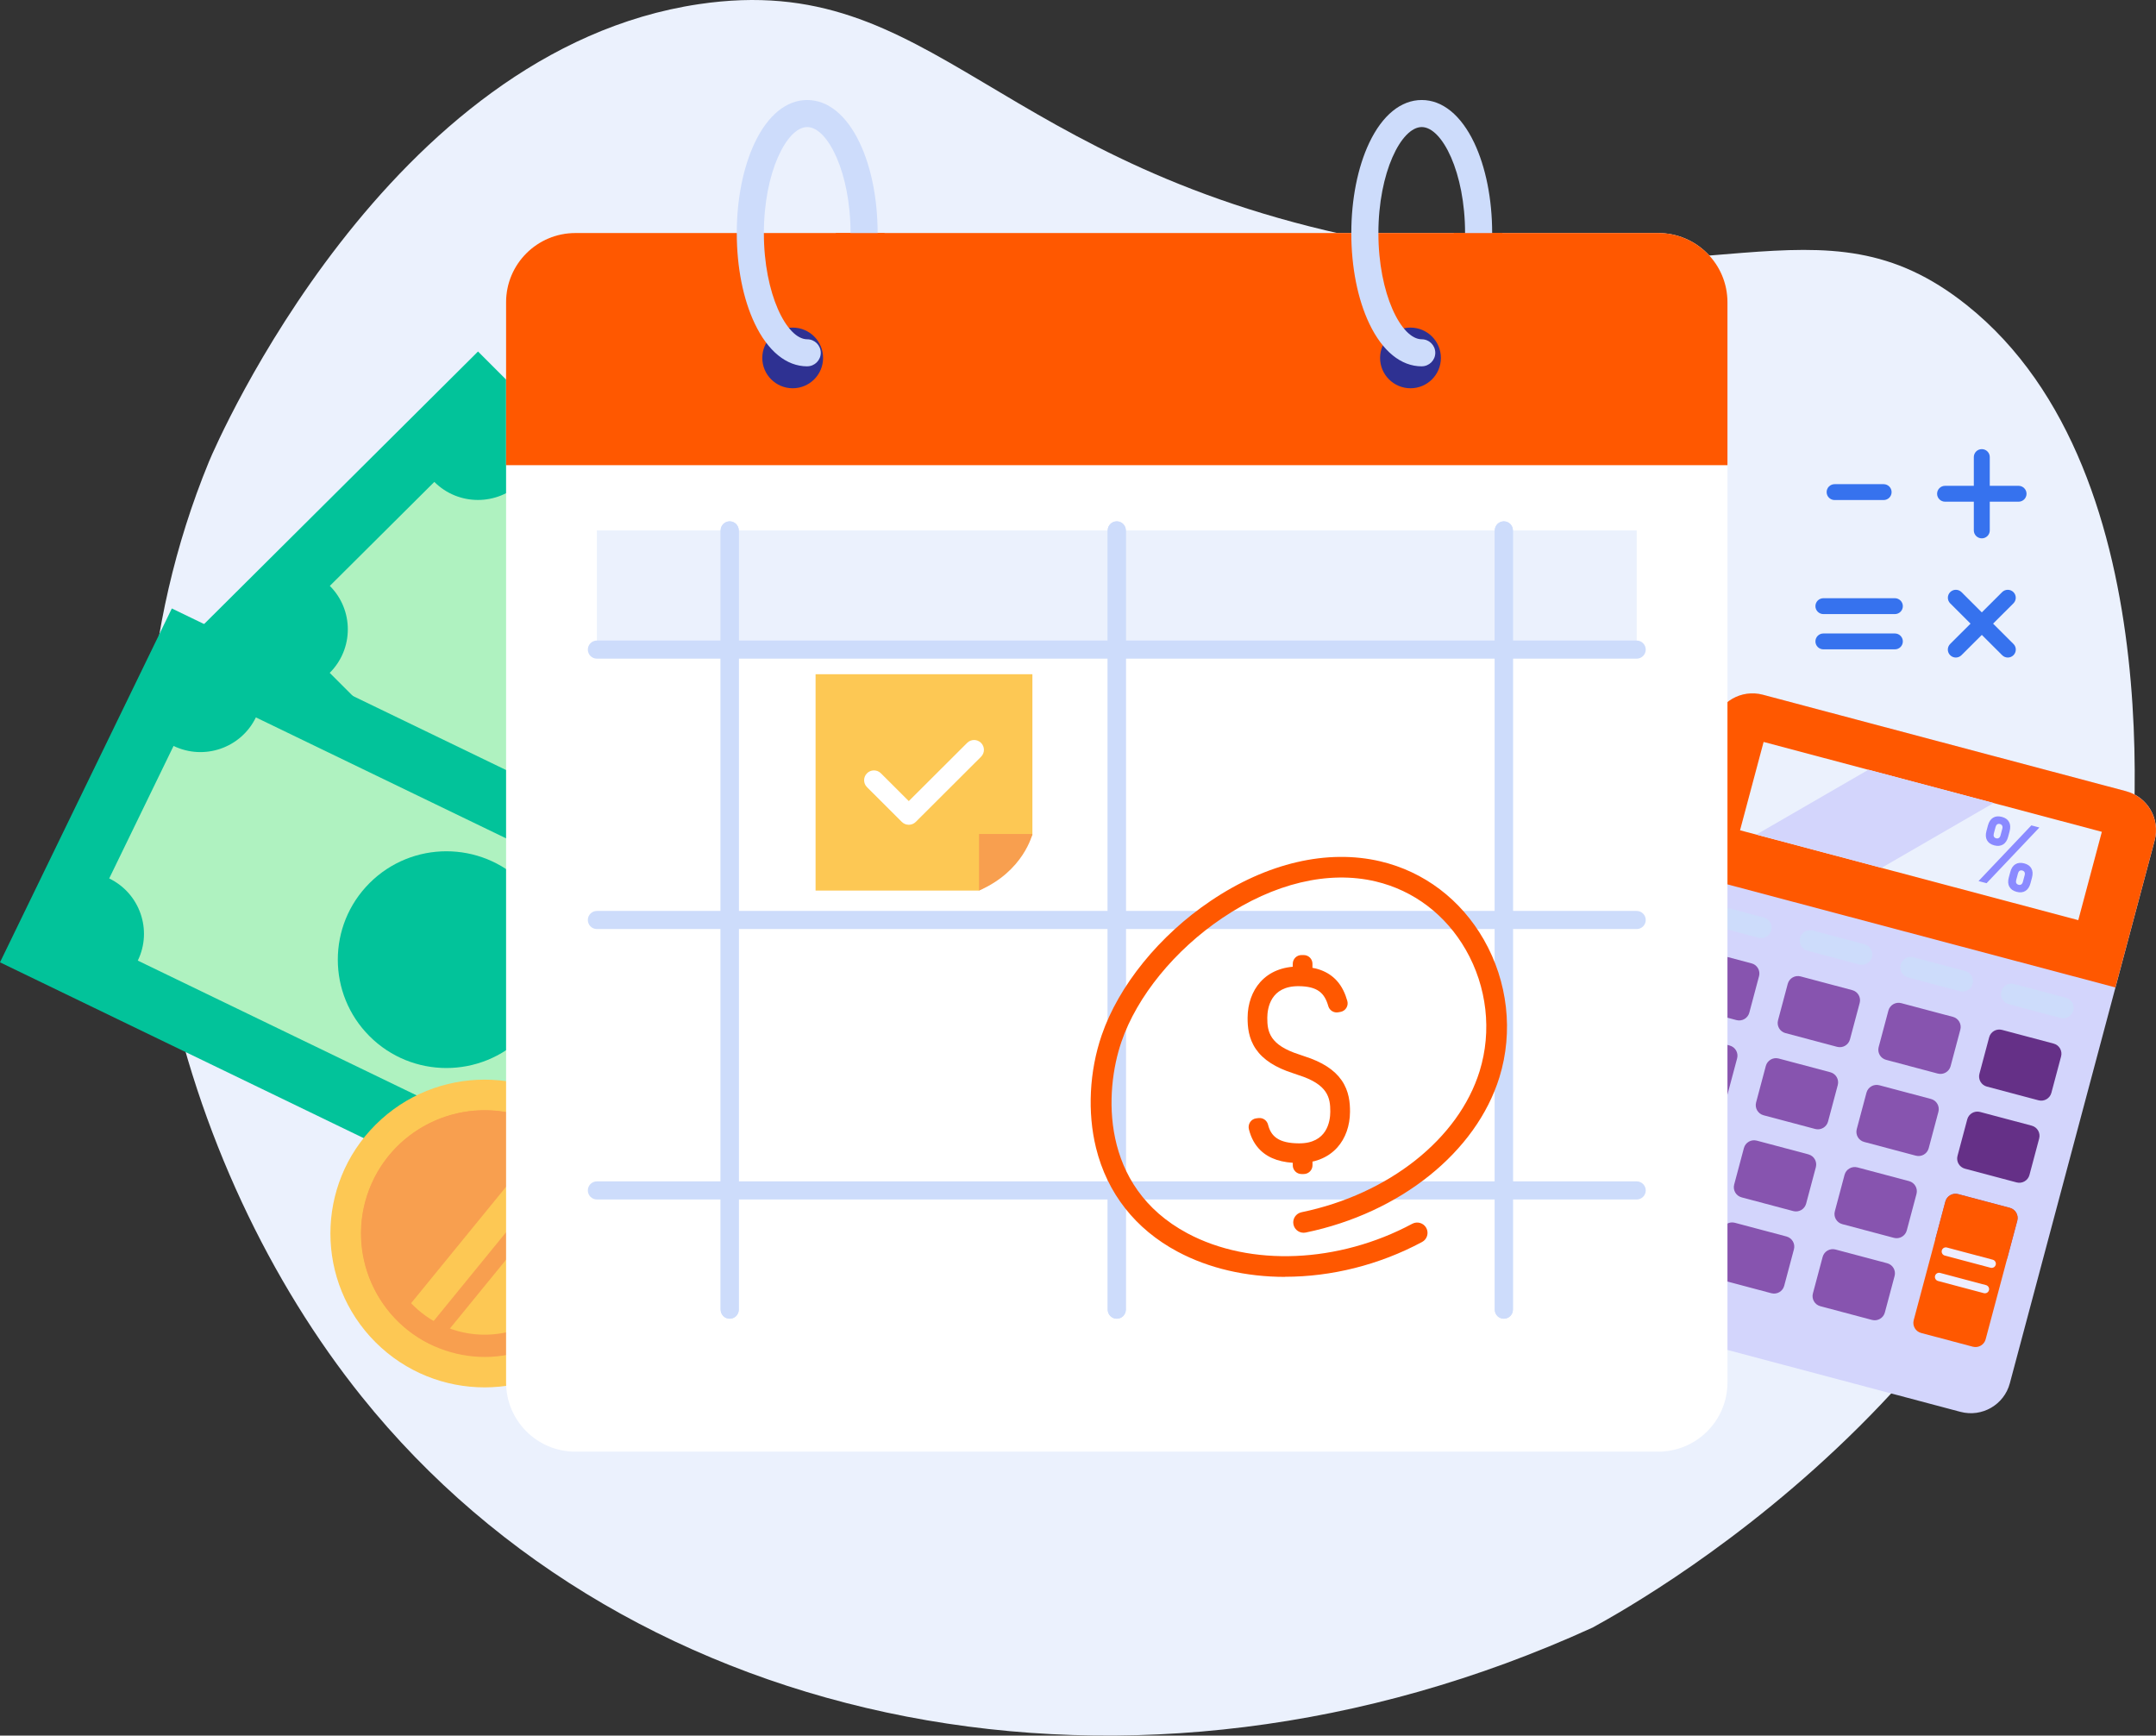 <?xml version="1.0" encoding="UTF-8"?>
<svg id="Layer_2" xmlns="http://www.w3.org/2000/svg" viewBox="0 0 600 483">
  <rect x="0" y="0" width="600" height="483" fill="#333333" stroke="none"/>
  <defs>
    <style>
      .cls-1 {
        fill: none;
      }

      .cls-2 {
        fill: #8a8aff;
      }

      .cls-3 {
        fill: #f89f4f;
      }

      .cls-4 {
        fill: #ebf1fd;
      }

      .cls-5 {
        fill: #efeefe;
      }

      .cls-6 {
        fill: #3672ee;
      }

      .cls-7 {
        fill: #8754af;
      }

      .cls-8 {
        fill: #cddcfb;
      }

      .cls-9 {
        fill: #fff;
      }

      .cls-10 {
        fill: #ff5800;
      }

      .cls-11 {
        fill: #aff2c0;
      }

      .cls-12 {
        fill: #d3d5fc;
      }

      .cls-13 {
        fill: #2e3192;
      }

      .cls-14 {
        fill: #653087;
      }

      .cls-15 {
        fill: #02c39a;
      }

      .cls-16 {
        fill: #46af66;
      }

      .cls-17 {
        fill: #fdc854;
      }
    </style>
  </defs>
  <g id="Layer_1-2" data-name="Layer_1">
    <g>
      <rect class="cls-1" x="0" y="0" width="600" height="483"/>
      <path class="cls-4" d="M443.06,453.01c-127.31,58.1-267.36,29.21-342.4-64.34-50.69-63.18-80.74-167.16-42.52-260.17,2.17-5.27,49.6-114.49,136.39-127.35,66.05-9.79,81.45,45.63,189.25,66.13,92.3,17.55,122.48-15.19,163.62,17.68,58.97,47.11,46.07,157.53,44.22,171.1-16.76,122.55-131.66,187.71-148.55,196.96Z"/>
      <path class="cls-12" d="M545.58,392.91l-101.08-26.85c-5.99-1.59-9.55-7.72-7.95-13.7l40.32-151.09c1.59-5.97,7.74-9.53,13.73-7.94l101.08,26.85c5.99,1.59,9.55,7.72,7.96,13.7l-40.32,151.09c-1.59,5.97-7.74,9.53-13.73,7.94Z"/>
      <path class="cls-10" d="M591.67,220.19l-101.08-26.85c-5.99-1.59-12.13,1.96-13.73,7.94l-10.92,40.91,122.76,32.61,10.92-40.91c1.59-5.97-1.97-12.1-7.96-13.7h0Z"/>
      <path class="cls-4" d="M584.93,231.49l-94.13-25.01-6.56,24.58,94.13,25.01,6.56-24.58Z"/>
      <path class="cls-12" d="M488.79,232.25l34.84,9.26,31.19-18.04-34.84-9.26-31.19,18.04Z"/>
      <path class="cls-7" d="M487.46,268.11l-14.38-3.82c-1.55-.41-3.15.51-3.57,2.06l-2.71,10.16c-.41,1.55.51,3.14,2.07,3.56l14.38,3.82c1.56.41,3.15-.51,3.57-2.06l2.71-10.17c.41-1.55-.51-3.14-2.07-3.56Z"/>
      <path class="cls-8" d="M489.38,260.97l-14.38-3.82c-1.56-.41-2.48-2.01-2.07-3.56.41-1.55,2.01-2.48,3.57-2.06l14.38,3.82c1.55.41,2.48,2.01,2.07,3.56s-2.01,2.48-3.57,2.06Z"/>
      <path class="cls-8" d="M517.39,268.41l-14.38-3.82c-1.56-.41-2.48-2.01-2.07-3.56s2.01-2.48,3.57-2.06l14.38,3.82c1.56.41,2.48,2.01,2.07,3.56s-2.01,2.48-3.57,2.06Z"/>
      <path class="cls-8" d="M545.4,275.85l-14.38-3.82c-1.56-.41-2.48-2.01-2.07-3.56s2.01-2.48,3.57-2.06l14.38,3.82c1.55.41,2.48,2.01,2.07,3.56-.41,1.55-2.01,2.48-3.57,2.06Z"/>
      <path class="cls-8" d="M573.41,283.29l-14.38-3.82c-1.56-.41-2.48-2.01-2.07-3.56s2.01-2.48,3.57-2.06l14.38,3.82c1.56.41,2.48,2.01,2.07,3.56-.41,1.55-2.01,2.48-3.57,2.06Z"/>
      <path class="cls-7" d="M481.36,290.96l-14.38-3.82c-1.55-.41-3.15.51-3.57,2.06l-2.71,10.17c-.41,1.55.51,3.14,2.07,3.56l14.38,3.82c1.56.41,3.15-.51,3.57-2.06l2.71-10.16c.41-1.55-.51-3.14-2.07-3.56Z"/>
      <path class="cls-7" d="M475.26,313.82l-14.38-3.82c-1.56-.41-3.15.51-3.57,2.06l-2.71,10.16c-.42,1.55.51,3.15,2.07,3.56l14.38,3.82c1.56.41,3.15-.51,3.57-2.06l2.71-10.16c.42-1.55-.51-3.15-2.07-3.56Z"/>
      <path class="cls-7" d="M469.16,336.67l-14.38-3.82c-1.55-.41-3.15.51-3.57,2.06l-2.71,10.17c-.41,1.55.51,3.14,2.07,3.56l14.38,3.82c1.56.41,3.15-.51,3.57-2.06l2.71-10.16c.41-1.55-.51-3.15-2.07-3.56Z"/>
      <path class="cls-7" d="M515.47,275.55l-14.38-3.82c-1.56-.41-3.15.51-3.57,2.06l-2.71,10.16c-.41,1.55.51,3.15,2.07,3.56l14.38,3.82c1.56.41,3.15-.51,3.57-2.06l2.71-10.16c.41-1.55-.51-3.15-2.07-3.56Z"/>
      <path class="cls-7" d="M509.37,298.4l-14.38-3.82c-1.56-.41-3.15.51-3.57,2.06l-2.71,10.17c-.41,1.55.51,3.14,2.07,3.56l14.38,3.82c1.55.41,3.15-.51,3.57-2.06l2.71-10.17c.41-1.55-.51-3.14-2.07-3.56Z"/>
      <path class="cls-7" d="M503.27,321.25l-14.38-3.82c-1.56-.41-3.15.51-3.57,2.06l-2.71,10.17c-.41,1.55.51,3.14,2.07,3.56l14.38,3.82c1.55.41,3.15-.51,3.57-2.06l2.71-10.16c.41-1.55-.51-3.15-2.07-3.56Z"/>
      <path class="cls-7" d="M497.17,344.11l-14.38-3.82c-1.55-.41-3.15.51-3.57,2.06l-2.71,10.17c-.41,1.55.51,3.14,2.07,3.56l14.38,3.82c1.56.41,3.15-.51,3.57-2.06l2.71-10.17c.41-1.55-.51-3.14-2.07-3.56Z"/>
      <path class="cls-7" d="M543.48,282.99l-14.38-3.82c-1.56-.41-3.15.51-3.57,2.06l-2.71,10.16c-.41,1.55.51,3.15,2.07,3.56l14.38,3.82c1.56.41,3.15-.51,3.57-2.06l2.71-10.17c.41-1.55-.51-3.14-2.07-3.56Z"/>
      <path class="cls-7" d="M537.38,305.84l-14.38-3.82c-1.56-.41-3.15.51-3.57,2.06l-2.71,10.16c-.41,1.55.51,3.15,2.07,3.56l14.38,3.82c1.56.41,3.15-.51,3.57-2.06l2.71-10.16c.41-1.55-.51-3.15-2.07-3.56Z"/>
      <path class="cls-7" d="M531.28,328.7l-14.38-3.82c-1.55-.41-3.15.51-3.57,2.06l-2.71,10.17c-.41,1.55.51,3.14,2.07,3.56l14.38,3.82c1.55.41,3.15-.51,3.57-2.06l2.71-10.17c.41-1.55-.51-3.14-2.07-3.56Z"/>
      <path class="cls-7" d="M525.18,351.55l-14.38-3.82c-1.56-.41-3.15.51-3.57,2.06l-2.71,10.16c-.42,1.55.51,3.15,2.07,3.56l14.38,3.82c1.56.41,3.15-.51,3.57-2.06l2.71-10.16c.42-1.55-.51-3.15-2.07-3.56Z"/>
      <path class="cls-14" d="M553.57,288.67l-2.71,10.16c-.41,1.55.51,3.15,2.07,3.56l14.38,3.82c1.55.41,3.15-.51,3.57-2.06l2.71-10.16c.41-1.55-.51-3.15-2.07-3.56l-14.38-3.82c-1.56-.41-3.15.51-3.57,2.06Z"/>
      <path class="cls-14" d="M547.47,311.52l-2.71,10.16c-.41,1.55.51,3.15,2.07,3.56l14.38,3.82c1.55.41,3.15-.51,3.57-2.06l2.71-10.17c.41-1.55-.51-3.14-2.07-3.56l-14.38-3.82c-1.56-.41-3.15.51-3.57,2.06Z"/>
      <path class="cls-7" d="M541.38,334.38l-2.71,10.16c-.42,1.55.51,3.15,2.07,3.56l14.38,3.82c1.56.41,3.15-.51,3.57-2.06l2.71-10.17c.41-1.55-.51-3.14-2.07-3.56l-14.38-3.82c-1.56-.41-3.15.51-3.57,2.06Z"/>
      <path class="cls-10" d="M541.38,334.38l-8.81,33.02c-.41,1.55.51,3.15,2.07,3.56l14.38,3.82c1.56.41,3.15-.51,3.57-2.06l8.81-33.02c.41-1.55-.51-3.15-2.07-3.56l-14.38-3.82c-1.56-.41-3.15.51-3.57,2.06Z"/>
      <path class="cls-5" d="M554.28,352.85c-.1,0-.2-.01-.3-.04l-12.76-3.39c-.62-.17-.99-.8-.83-1.42.17-.62.8-.99,1.42-.82l12.76,3.39c.62.17.99.8.83,1.42-.14.52-.61.86-1.12.86h0Z"/>
      <path class="cls-5" d="M552.4,359.92c-.1,0-.2-.01-.3-.04l-12.76-3.39c-.62-.17-.99-.8-.83-1.42.17-.62.8-.99,1.42-.82l12.76,3.39c.62.17.99.8.83,1.42-.14.52-.61.86-1.12.86h0Z"/>
      <path class="cls-2" d="M552.97,233.84c-.38-.7-.43-1.55-.16-2.56l.42-1.56c.27-1.01.74-1.72,1.41-2.14.67-.42,1.49-.5,2.46-.25.97.26,1.64.73,2.01,1.44.38.7.42,1.56.15,2.58l-.41,1.53c-.27,1.01-.74,1.73-1.42,2.14s-1.5.5-2.45.24c-.97-.25-1.64-.73-2.01-1.43ZM565.31,229.7l2.24.59-14.7,15.5-2.24-.59,14.7-15.5ZM556.28,233.19c.22-.14.37-.39.46-.74l.49-1.83c.09-.33.07-.61-.04-.84-.12-.23-.32-.38-.61-.46-.3-.08-.56-.05-.77.09-.21.14-.36.38-.45.72l-.49,1.82c-.09.36-.09.65.03.88.11.23.32.38.62.46.29.08.55.04.76-.1h0ZM559.19,246.78c-.38-.7-.43-1.55-.16-2.56l.42-1.56c.27-1.01.74-1.72,1.41-2.14.67-.42,1.49-.5,2.46-.25.97.26,1.64.73,2.01,1.43.38.7.43,1.56.15,2.58l-.41,1.53c-.27,1.01-.74,1.73-1.42,2.14-.68.42-1.49.5-2.45.24-.97-.26-1.64-.73-2.01-1.44ZM562.5,246.13c.21-.14.37-.39.46-.74l.49-1.83c.09-.33.07-.61-.04-.84-.12-.23-.32-.38-.61-.46-.3-.08-.56-.05-.76.09-.21.14-.36.38-.45.72l-.49,1.82c-.09.36-.09.65.03.88.11.22.32.38.62.46.29.08.54.04.76-.1h0Z"/>
      <path class="cls-15" d="M290.45,255.34L133.03,97.82l-77.66,77.27,157.43,157.51,77.66-77.27Z"/>
      <path class="cls-11" d="M225.01,296.32l29.08-28.94c-6.69-6.69-6.67-17.53.03-24.2l-109-109.04c-6.71,6.67-17.56,6.66-24.25-.03l-29.08,28.94c6.69,6.69,6.67,17.53-.03,24.2l109,109.04c6.71-6.67,17.57-6.66,24.25.03Z"/>
      <path class="cls-15" d="M194.31,236.55c11.81-11.78,11.81-30.87,0-42.65-11.8-11.78-30.94-11.78-42.75,0-11.8,11.78-11.8,30.87,0,42.65,11.8,11.78,30.94,11.78,42.75,0Z"/>
      <path class="cls-16" d="M164.47,228.48c-.98-.43-1.92-1.08-2.78-1.94-1.95-1.93-2.92-3.83-2.98-5.79-.05-1.7.6-3.37,2-5.11l2.49,1.99c-1.63,2.04-2.08,3.86.74,6.66,3.22,3.2,6.11.99,7.2-.1,1.6-1.6,2.84-3.41.5-7.85l-.02-.04-.38-.77c-1.4-2.67-1.9-4.95-1.54-6.99.37-2.1,1.6-3.55,2.62-4.58,1.6-1.6,3.55-2.54,5.51-2.67,2.23-.14,4.37.75,6.2,2.57,1.93,1.92,2.83,3.84,2.77,5.87-.06,1.96-1.05,3.66-1.91,4.92l-2.64-1.79c1.69-2.47,2.08-4.2-.48-6.74-3.21-3.2-6.11-1-7.2.09-1.6,1.6-2.84,3.4-.5,7.85l.02.03.38.77c1.4,2.66,1.91,4.95,1.55,6.99-.37,2.1-1.59,3.55-2.62,4.57-1.6,1.6-3.55,2.55-5.51,2.67-1.17.08-2.33-.14-3.42-.62h0Z"/>
      <path class="cls-16" d="M167.42,230.49c-1.2,0-2.38-.25-3.51-.75-1.14-.5-2.21-1.25-3.2-2.23-2.21-2.2-3.32-4.4-3.38-6.73-.06-2.04.7-4,2.3-6,.23-.29.56-.47.92-.51.37-.04.73.07,1.01.29l2.49,1.99c.29.23.47.56.51.92.04.36-.07.73-.29,1.01-1.17,1.45-1.7,2.51.63,4.82,1.72,1.71,3.49,1.68,5.26-.1,1.19-1.2,2.32-2.32.25-6.24l-.41-.82c-1.54-2.94-2.09-5.51-1.67-7.85.44-2.48,1.84-4.14,3.01-5.31,1.84-1.83,4.11-2.92,6.4-3.07,2.63-.16,5.14.86,7.26,2.97,2.21,2.2,3.25,4.45,3.17,6.88-.07,2.32-1.18,4.24-2.15,5.65-.43.63-1.29.79-1.91.36l-2.64-1.79c-.63-.43-.79-1.28-.36-1.91,1.47-2.16,1.61-3.08-.31-4.99-1.05-1.04-2.07-1.44-3.12-1.2-.95.22-1.75.9-2.14,1.29-1.19,1.19-2.32,2.32-.26,6.24l.02.05.38.77c1.54,2.94,2.09,5.5,1.68,7.85-.44,2.48-1.83,4.14-3,5.31-1.83,1.83-4.1,2.93-6.4,3.07-.18.01-.37.02-.55.02h0ZM165.02,227.22c.9.39,1.82.57,2.78.51,1.62-.1,3.26-.91,4.62-2.27.94-.94,1.94-2.13,2.24-3.84.31-1.73-.16-3.72-1.41-6.11,0-.01,0-.02-.01-.03l-.39-.78c-2.49-4.72-1.49-7.19.76-9.45.73-.73,1.93-1.67,3.47-2.02,1.39-.32,3.5-.23,5.67,1.93,2.73,2.72,2.66,4.96,1.37,7.32l.37.25c.5-.89.91-1.92.94-3.02.05-1.63-.73-3.22-2.37-4.85-1.54-1.54-3.32-2.28-5.14-2.17-1.62.1-3.27.9-4.63,2.26-.94.94-1.94,2.13-2.24,3.84-.3,1.73.16,3.72,1.41,6.11,0,0,.01.02.01.03l.39.79c2.49,4.72,1.51,7.19-.75,9.44-2.23,2.23-5.8,3.43-9.15.1-2.56-2.54-3.09-4.85-1.63-7.36l-.35-.28c-.63,1.06-.93,2.08-.9,3.08.04,1.6.89,3.18,2.57,4.86.74.74,1.54,1.29,2.37,1.66Z"/>
      <path class="cls-16" d="M161.81,224.42l-2.38,2.39,2.26,2.24,2.38-2.39-2.26-2.25Z"/>
      <path class="cls-16" d="M161.69,230.42c-.35,0-.7-.13-.97-.4l-2.26-2.25c-.54-.54-.54-1.41,0-1.94l2.38-2.39c.26-.26.61-.4.97-.4h0c.37,0,.71.14.97.4l2.26,2.24c.54.54.54,1.41,0,1.94l-2.38,2.39c-.27.27-.62.41-.97.41ZM161.38,226.8l.31.31.44-.44-.31-.31-.44.44Z"/>
      <path class="cls-16" d="M184.64,201.87l-2.38,2.39,2.26,2.25,2.38-2.39-2.26-2.25Z"/>
      <path class="cls-16" d="M184.52,207.87c-.37,0-.71-.14-.97-.4l-2.26-2.24c-.54-.54-.54-1.4,0-1.94l2.38-2.39c.26-.26.61-.4.97-.4h0c.36,0,.71.14.97.4l2.26,2.24c.54.54.54,1.4,0,1.94l-2.38,2.39c-.26.26-.61.4-.97.4h0ZM184.21,204.24l.31.31.44-.44-.31-.31-.44.44Z"/>
      <path class="cls-15" d="M248.46,266.32L47.82,169.33,0,267.81l200.64,96.99,47.82-98.48Z"/>
      <path class="cls-11" d="M200.17,326.54l17.91-36.88c-8.52-4.12-12.09-14.35-7.96-22.86l-138.91-67.15c-4.13,8.51-14.39,12.06-22.91,7.94l-17.91,36.88c8.52,4.12,12.09,14.35,7.96,22.86l138.91,67.15c4.13-8.51,14.39-12.06,22.91-7.94Z"/>
      <path class="cls-15" d="M145.61,288.39c11.8-11.78,11.8-30.87,0-42.65-11.81-11.78-30.94-11.78-42.75,0-11.8,11.78-11.8,30.87,0,42.65,11.8,11.78,30.94,11.78,42.75,0Z"/>
      <path class="cls-17" d="M165.21,373.56c16.76-16.72,16.76-43.83,0-60.56-16.76-16.72-43.93-16.72-60.69,0-16.76,16.72-16.76,43.83,0,60.56,16.76,16.72,43.93,16.72,60.69,0Z"/>
      <path class="cls-3" d="M134.86,377.54c18.96,0,34.33-15.34,34.33-34.26s-15.37-34.26-34.33-34.26-34.33,15.34-34.33,34.26,15.37,34.26,34.33,34.26Z"/>
      <path class="cls-17" d="M176.04,342.05l-13.08-18.59-42.6,52.2,23.35,6.01,32.33-39.62Z"/>
      <path class="cls-17" d="M159.78,319.72l-6.21-5.05-42.59,52.2,6.21,5.04,42.59-52.2Z"/>
      <path class="cls-3" d="M134.87,377.63c-4.2,0-8.4-.78-12.43-2.33-17.69-6.83-26.52-26.76-19.67-44.41,6.85-17.65,26.82-26.46,44.51-19.62,17.69,6.83,26.52,26.76,19.67,44.41-3.32,8.55-9.77,15.3-18.18,19.01-4.45,1.96-9.17,2.95-13.9,2.95h0ZM134.89,315.12c-11.32,0-22.02,6.84-26.35,17.99-5.62,14.48,1.62,30.81,16.13,36.42,7.03,2.71,14.7,2.53,21.59-.5,6.9-3.04,12.19-8.58,14.91-15.59,5.62-14.48-1.62-30.81-16.13-36.42-3.34-1.29-6.77-1.9-10.15-1.9h0Z"/>
      <path class="cls-6" d="M524.2,139.16h-13.64c-1.22,0-2.22-.99-2.22-2.21s.99-2.21,2.22-2.21h13.64c1.22,0,2.22.99,2.22,2.21s-.99,2.21-2.22,2.21Z"/>
      <path class="cls-6" d="M527.33,170.9h-19.89c-1.22,0-2.22-.99-2.22-2.21s.99-2.21,2.22-2.21h19.89c1.22,0,2.22.99,2.22,2.21s-.99,2.21-2.22,2.21Z"/>
      <path class="cls-6" d="M527.33,180.71h-19.89c-1.22,0-2.22-.99-2.22-2.21s.99-2.21,2.22-2.21h19.89c1.22,0,2.22.99,2.22,2.21s-.99,2.21-2.22,2.21Z"/>
      <path class="cls-6" d="M551.52,149.82c-1.22,0-2.22-.99-2.22-2.21v-20.41c0-1.22.99-2.21,2.22-2.21s2.22.99,2.22,2.21v20.41c0,1.22-.99,2.21-2.22,2.21Z"/>
      <path class="cls-6" d="M561.75,139.62h-20.45c-1.22,0-2.22-.99-2.22-2.21s.99-2.21,2.22-2.21h20.45c1.22,0,2.22.99,2.22,2.21s-.99,2.21-2.22,2.21Z"/>
      <path class="cls-6" d="M558.76,182.99c-.57,0-1.14-.22-1.57-.65l-14.46-14.43c-.87-.86-.87-2.26,0-3.13.87-.86,2.27-.86,3.14,0l14.46,14.43c.87.86.87,2.26,0,3.13-.43.43-1,.65-1.57.65h0Z"/>
      <path class="cls-6" d="M544.29,182.99c-.57,0-1.14-.22-1.57-.65-.87-.86-.87-2.26,0-3.13l14.46-14.43c.87-.86,2.27-.86,3.14,0,.87.86.87,2.26,0,3.13l-14.46,14.43c-.43.43-1,.65-1.57.65h0Z"/>
      <path class="cls-9" d="M461.45,64.85H160.13c-10.65,0-19.29,8.62-19.29,19.25v300.64c0,10.63,8.64,19.25,19.29,19.25h301.32c10.65,0,19.29-8.62,19.29-19.25V84.1c0-10.63-8.64-19.25-19.29-19.25Z"/>
      <path class="cls-4" d="M455.47,147.61H166.11v33.17h289.37v-33.17Z"/>
      <path class="cls-10" d="M461.46,64.85H160.13c-10.65,0-19.29,8.62-19.29,19.25v45.35h339.9v-45.35c0-10.63-8.64-19.25-19.29-19.25h0Z"/>
      <path class="cls-13" d="M220.6,108.05c4.67,0,8.46-3.78,8.46-8.44s-3.79-8.44-8.46-8.44-8.46,3.78-8.46,8.44,3.79,8.44,8.46,8.44Z"/>
      <path class="cls-13" d="M392.53,108.05c4.68,0,8.46-3.78,8.46-8.44s-3.79-8.44-8.46-8.44-8.46,3.78-8.46,8.44,3.79,8.44,8.46,8.44Z"/>
      <path class="cls-8" d="M395.66,101.95c-5.77,0-10.95-4.23-14.6-11.9-3.23-6.78-5-15.72-5-25.16s1.78-18.37,5-25.16c3.65-7.68,8.83-11.9,14.6-11.9s10.95,4.23,14.6,11.9c3.22,6.78,5,15.72,5,25.16,0,2.08-1.69,3.76-3.77,3.76s-3.77-1.69-3.77-3.76c0-16.9-6.37-29.53-12.06-29.53s-12.06,12.63-12.06,29.53,6.37,29.53,12.06,29.53c2.08,0,3.77,1.69,3.77,3.76s-1.69,3.76-3.77,3.76h0Z"/>
      <path class="cls-10" d="M418.12,64.86h-13.54v7.26h13.54v-7.26Z"/>
      <path class="cls-8" d="M224.64,101.95c-5.77,0-10.95-4.23-14.6-11.9-3.23-6.78-5-15.72-5-25.16s1.78-18.37,5-25.16c3.65-7.68,8.83-11.9,14.6-11.9s10.95,4.23,14.6,11.9c3.23,6.78,5,15.72,5,25.16,0,2.08-1.69,3.76-3.77,3.76s-3.77-1.69-3.77-3.76c0-16.9-6.37-29.53-12.06-29.53s-12.06,12.63-12.06,29.53,6.37,29.53,12.06,29.53c2.08,0,3.77,1.69,3.77,3.76s-1.69,3.76-3.77,3.76h0Z"/>
      <path class="cls-10" d="M246.16,64.86h-13.56v7.26h13.56v-7.26Z"/>
      <path class="cls-8" d="M203.07,366.99c-1.39,0-2.52-1.13-2.52-2.52v-216.86c0-1.39,1.13-2.52,2.52-2.52s2.52,1.13,2.52,2.52v216.86c0,1.39-1.13,2.52-2.52,2.52Z"/>
      <path class="cls-8" d="M310.79,366.99c-1.39,0-2.52-1.13-2.52-2.52v-216.86c0-1.39,1.13-2.52,2.52-2.52s2.52,1.13,2.52,2.52v216.86c0,1.39-1.13,2.52-2.52,2.52Z"/>
      <path class="cls-8" d="M418.51,366.99c-1.39,0-2.52-1.13-2.52-2.52v-216.86c0-1.39,1.13-2.52,2.52-2.52s2.52,1.13,2.52,2.52v216.86c0,1.39-1.13,2.52-2.52,2.52Z"/>
      <path class="cls-8" d="M203.07,366.99c-1.39,0-2.52-1.13-2.52-2.52v-216.86c0-1.39,1.13-2.52,2.52-2.52s2.52,1.13,2.52,2.52v216.86c0,1.39-1.13,2.52-2.52,2.52Z"/>
      <path class="cls-8" d="M310.79,366.99c-1.39,0-2.52-1.13-2.52-2.52v-216.86c0-1.39,1.13-2.52,2.52-2.52s2.52,1.13,2.52,2.52v216.86c0,1.39-1.13,2.52-2.52,2.52Z"/>
      <path class="cls-8" d="M418.51,366.99c-1.39,0-2.52-1.13-2.52-2.52v-216.86c0-1.39,1.13-2.52,2.52-2.52s2.52,1.13,2.52,2.52v216.86c0,1.39-1.13,2.52-2.52,2.52Z"/>
      <path class="cls-8" d="M455.48,333.81H166.11c-1.39,0-2.52-1.13-2.52-2.52s1.13-2.52,2.52-2.52h289.37c1.39,0,2.52,1.13,2.52,2.52s-1.13,2.52-2.52,2.52h0Z"/>
      <path class="cls-8" d="M455.48,258.55H166.11c-1.39,0-2.52-1.13-2.52-2.52s1.13-2.52,2.52-2.52h289.37c1.39,0,2.52,1.13,2.52,2.52s-1.13,2.52-2.52,2.52h0Z"/>
      <path class="cls-8" d="M455.48,183.3H166.11c-1.39,0-2.52-1.13-2.52-2.52s1.13-2.52,2.52-2.52h289.37c1.39,0,2.52,1.13,2.52,2.52s-1.13,2.52-2.52,2.52h0Z"/>
      <path class="cls-10" d="M367.23,322.69c-1.73.65-3.66.98-5.76.97-4.73-.02-8.22-1.17-10.66-3.51-1.56-1.5-2.64-3.44-3.25-5.89-.36-1.45.62-2.88,2.1-3.04l.64-.07c1.21-.12,2.3.68,2.59,1.85.82,3.23,2.92,5.16,8.61,5.19,7.82.04,8.7-6.14,8.71-8.8.02-3.89-.64-7.6-8.89-10.21l-.06-.02-1.39-.48c-4.94-1.58-8.33-3.77-10.35-6.7-2.09-3.03-2.33-6.27-2.32-8.77.02-3.88,1.28-7.4,3.53-9.91,2.56-2.85,6.26-4.34,10.71-4.32,4.68.03,8.11,1.29,10.49,3.85,1.58,1.69,2.46,3.76,3.02,5.73.39,1.38-.49,2.8-1.91,3.05l-.61.11c-1.24.23-2.44-.53-2.78-1.74-1.04-3.64-2.99-5.49-8.25-5.53-7.82-.05-8.7,6.13-8.72,8.78-.02,3.89.64,7.6,8.88,10.23l.06.02,1.39.48c4.94,1.57,8.33,3.76,10.36,6.69,2.09,3.02,2.34,6.27,2.33,8.76-.02,3.88-1.27,7.4-3.52,9.91-1.35,1.51-3.02,2.63-4.94,3.36h0Z"/>
      <path class="cls-10" d="M359.77,324.28v-.94c.01-1.34,1.11-2.42,2.45-2.42h.62c1.35.01,2.43,1.11,2.42,2.45v.94c-.01,1.34-1.11,2.42-2.45,2.42h-.62c-1.35-.01-2.43-1.11-2.42-2.45Z"/>
      <path class="cls-10" d="M359.76,268.2v.94c-.01,1.34,1.07,2.44,2.42,2.44h.62c1.35.01,2.44-1.07,2.45-2.41v-.94c.01-1.34-1.07-2.44-2.42-2.44h-.61c-1.35-.01-2.44,1.07-2.45,2.41Z"/>
      <path class="cls-10" d="M357.64,355.35c-10.79,0-21.16-2.33-29.95-7.03-11.73-6.27-19.57-16.26-22.68-28.89-2.43-9.88-1.86-21.3,1.58-31.33,4.73-13.8,16.07-27.78,30.34-37.39,15.7-10.58,32.48-14.48,47.23-11,12.15,2.87,22.37,10.61,28.77,21.78,6.68,11.67,8.27,25.63,4.35,38.31-6.44,20.81-27.6,37.77-53.91,43.21-1.56.32-3.09-.68-3.41-2.24-.33-1.56.68-3.08,2.24-3.41,24.28-5.02,43.74-20.43,49.57-39.27,3.45-11.16,2.05-23.46-3.84-33.75-5.6-9.78-14.51-16.53-25.09-19.04-13.16-3.11-28.31.5-42.66,10.17-13.26,8.93-23.77,21.82-28.1,34.48-4.68,13.64-6.07,40.21,18.37,53.27,17.52,9.37,42.08,8.33,62.57-2.65,1.4-.75,3.15-.23,3.91,1.17.75,1.4.23,3.15-1.18,3.9-11.99,6.43-25.33,9.68-38.08,9.68h0Z"/>
      <path class="cls-17" d="M287.31,187.63h-60.34v60.21h45.49c6.47-3.43,11.7-8.88,14.85-15.49v-44.71h0Z"/>
      <path class="cls-3" d="M272.46,247.84v-15.74h14.85s-2.39,10.32-14.85,15.74Z"/>
      <path class="cls-9" d="M252.9,229.53c-.72,0-1.42-.29-1.93-.8l-9.69-9.67c-1.07-1.07-1.07-2.79,0-3.86,1.07-1.07,2.8-1.07,3.87,0l7.76,7.74,16.24-16.2c1.07-1.07,2.8-1.07,3.87,0,1.07,1.07,1.07,2.79,0,3.86l-18.17,18.13c-.51.51-1.21.8-1.93.8Z"/>
    </g>
  </g>
</svg>